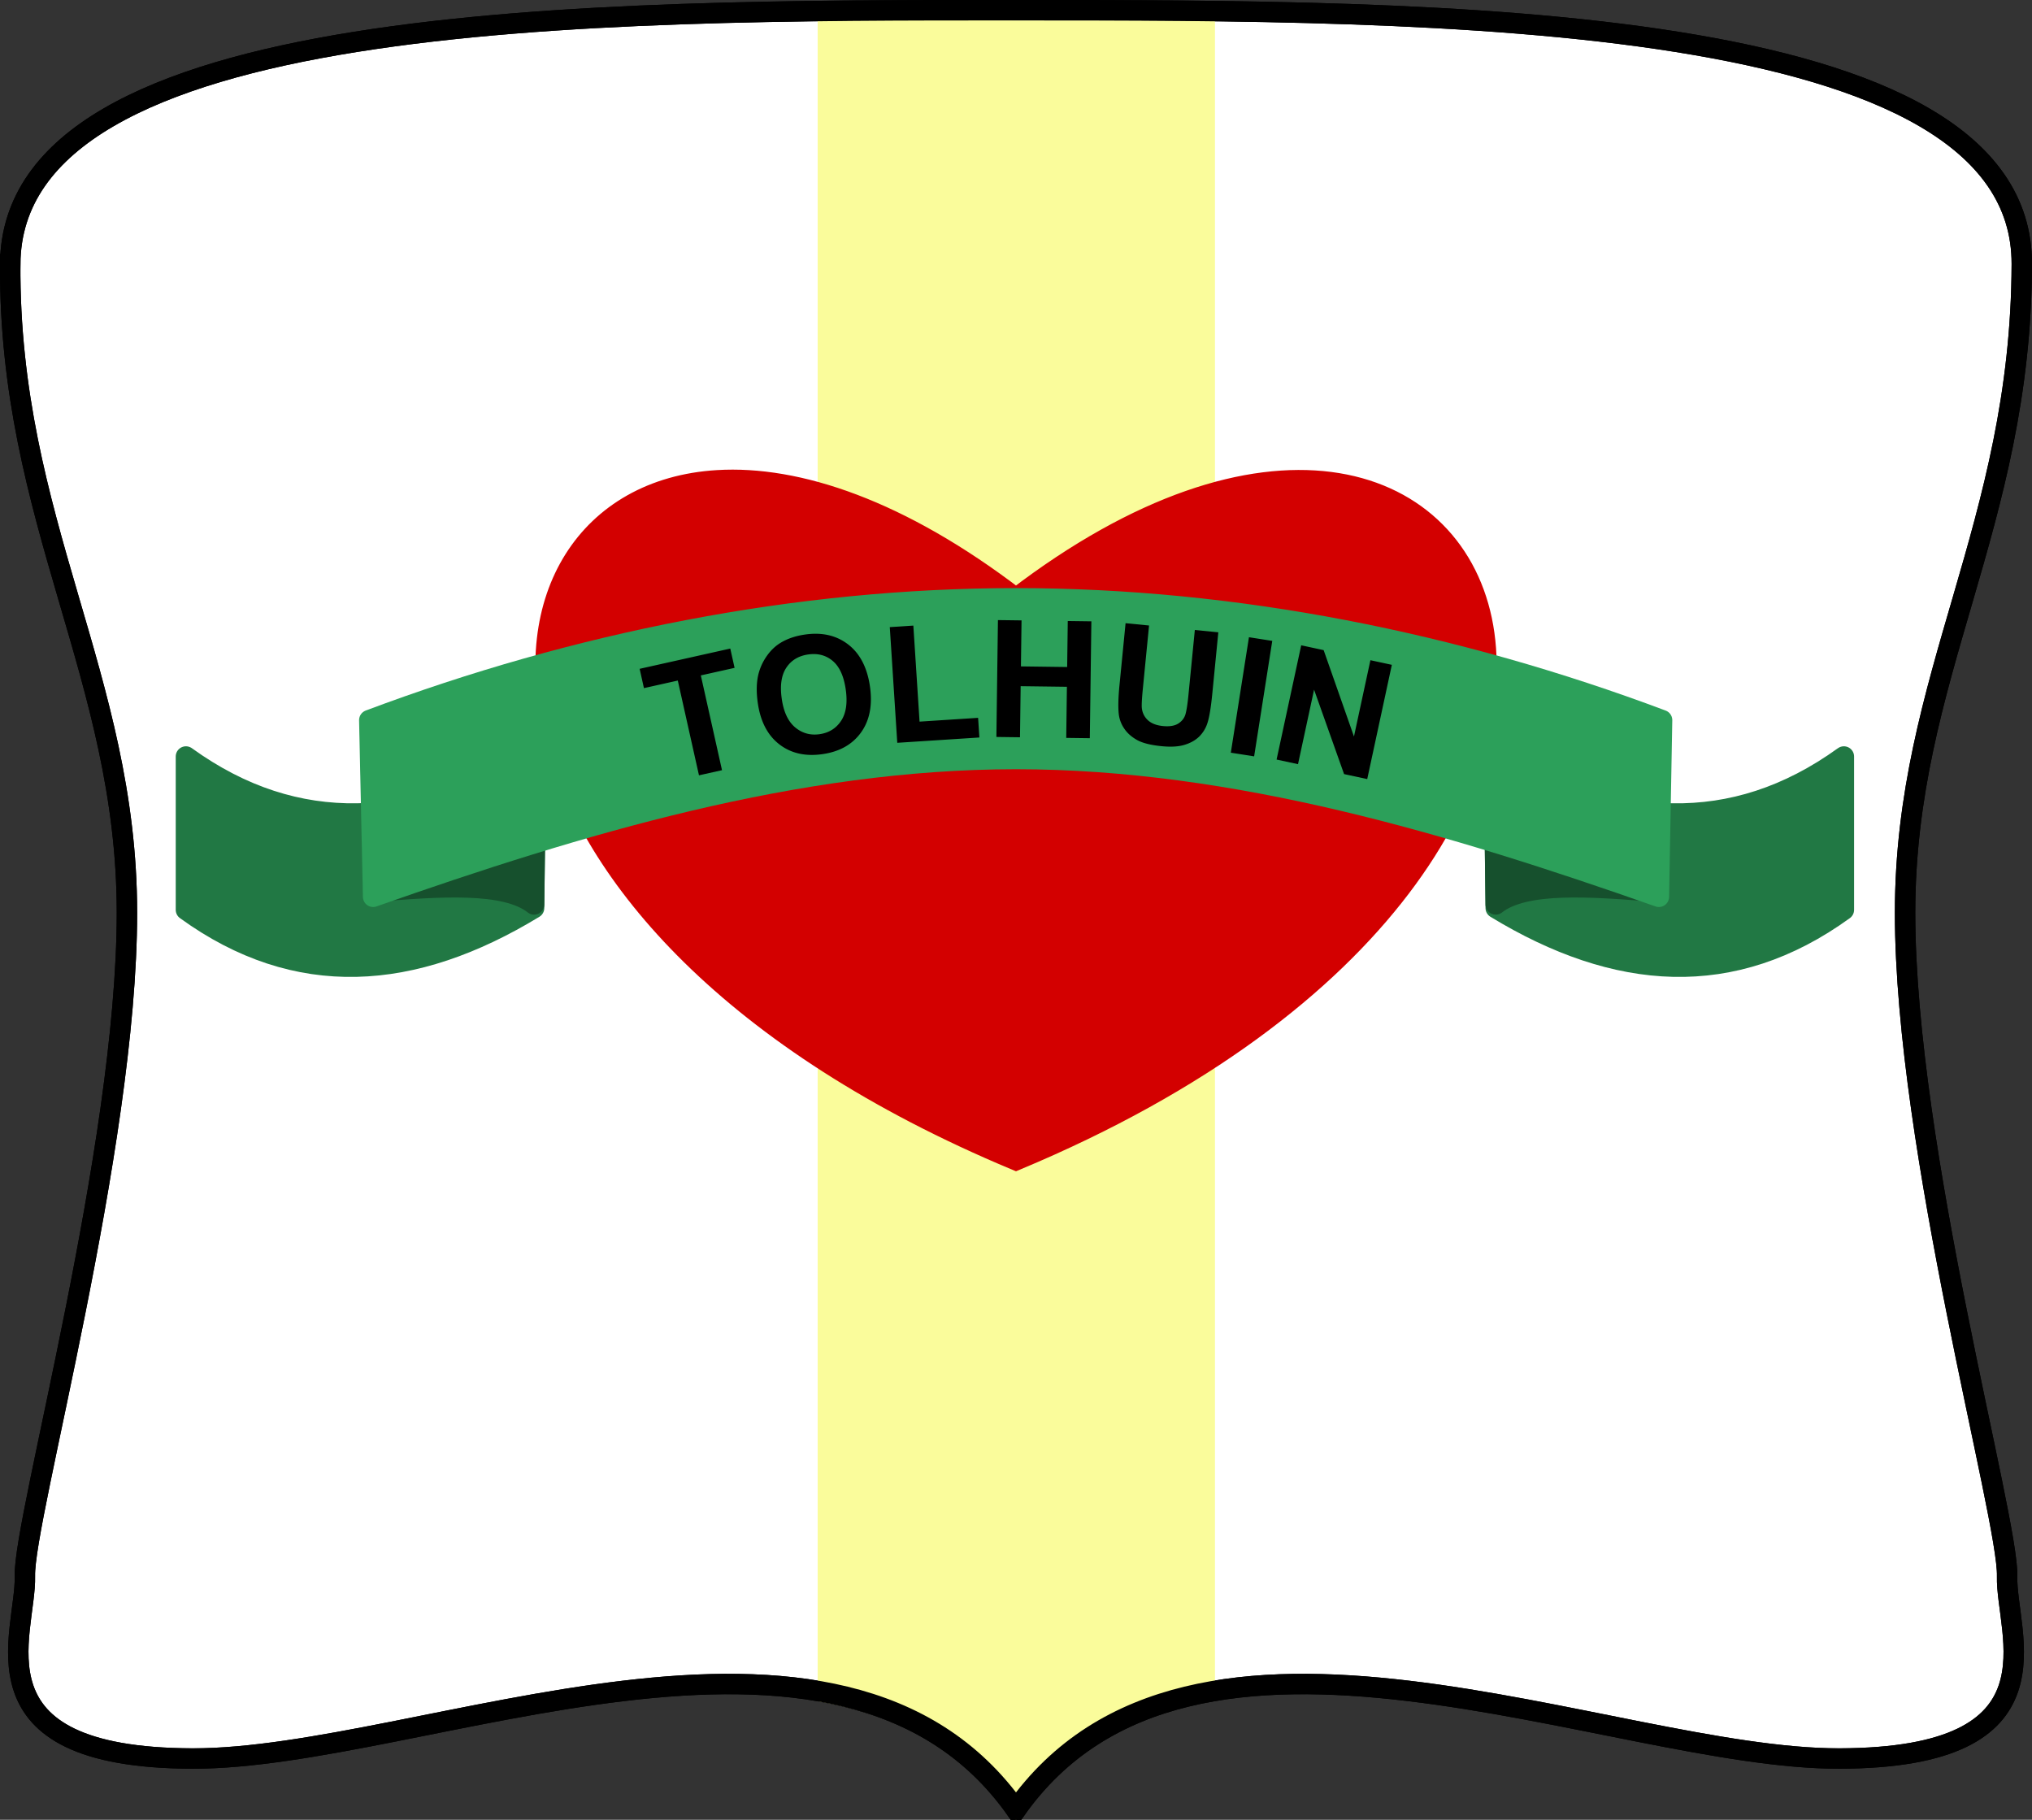 <svg xmlns="http://www.w3.org/2000/svg" width="178.406" height="159.76" version="1.0" style="display:inline"><rect width="100%" height="100%" fill="#333333" stroke="none"/><g style="display:inline"><path style="fill:#fff;fill-rule:evenodd;stroke:#000;stroke-width:1.792px;stroke-linecap:butt;stroke-linejoin:miter;stroke-opacity:1" d="M189.865 479.268c-.134 22.58 10.248 36.196 10.248 56.948 0 20.752-9.1 53.2-8.96 58.236.14 5.038-5.332 15.97 14.727 16.015 20.06.046 56.845-17.386 72.291 4.48 15.447-21.866 52.231-4.434 72.292-4.48 20.059-.045 14.587-10.977 14.727-16.015.14-5.037-8.96-37.484-8.96-58.236 0-20.752 10.189-33.977 10.248-56.948.058-22.294-51.255-22.28-88.307-22.287-37.05-.007-88.173-.007-88.306 22.287z" transform="translate(-188.968 -456.085)"/></g><g style="display:inline"><path style="fill:#fafc9b;fill-opacity:1;fill-rule:evenodd;stroke:#fafc97;stroke-width:0;stroke-linecap:butt;stroke-linejoin:miter;stroke-miterlimit:4;stroke-dasharray:none;stroke-opacity:1;display:inline" d="M263.724 457.877c-.985.009-1.976.044-2.967.056v147.495c6.94 1.176 13.036 4.217 17.414 10.415 4.392-6.216 10.506-9.303 17.471-10.471V457.933c-5.993-.076-11.899-.055-17.47-.056-4.632 0-9.504-.043-14.448 0z" transform="translate(-188.968 -456.085)"/></g><g style="display:inline"><path style="fill:#d30000;fill-opacity:1;fill-rule:evenodd;stroke:#d30000;stroke-width:1.792px;stroke-linecap:butt;stroke-linejoin:miter;stroke-opacity:1;display:inline" d="M251.965 498.25c-22.818 1.387-23.978 38.732 26.206 59.693 65.548-27.378 43.514-82.66 0-49.333-10.198-7.811-19.22-10.784-26.206-10.36z" transform="translate(-188.968 -456.085)"/></g><g style="display:inline"><path style="fill:#217844;fill-rule:evenodd;stroke:#217844;stroke-width:1.792px;stroke-linecap:square;stroke-linejoin:round;stroke-opacity:1;display:inline" d="M205.293 522.5v13.462c9.744 7.06 19.978 6.29 30.567-.159l.159-13.105c-10.635 6.014-20.936 6.867-30.726-.199z" transform="translate(-188.968 -456.085)"/><path style="fill:#16502d;fill-rule:evenodd;stroke:#16502d;stroke-width:1.792px;stroke-linecap:butt;stroke-linejoin:round;stroke-opacity:1;display:inline" d="M221.764 534.378c5.84-.487 11.565-.886 14.096 1.109l.159-12.79c-3.442-3.48-8.603-4.095-14.572-3.365l.317 15.046z" transform="translate(-188.968 -456.085)"/><path style="fill:#217844;fill-rule:evenodd;stroke:#217844;stroke-width:1.792px;stroke-linecap:square;stroke-linejoin:round;stroke-opacity:1;display:inline" d="M350.857 522.5v13.462c-9.745 7.06-19.979 6.29-30.568-.159l-.158-13.105c10.634 6.014 20.935 6.867 30.726-.199z" transform="translate(-188.968 -456.085)"/><path style="fill:#16502d;fill-rule:evenodd;stroke:#16502d;stroke-width:1.792px;stroke-linecap:butt;stroke-linejoin:round;stroke-opacity:1;display:inline" d="M334.385 534.378c-5.84-.487-11.564-.886-14.096 1.109l-.158-12.79c3.442-3.48 8.603-4.095 14.571-3.365l-.317 15.046z" transform="translate(-188.968 -456.085)"/><path style="fill:#2ca05a;fill-rule:evenodd;stroke:#2ca05a;stroke-width:1.792px;stroke-linecap:round;stroke-linejoin:round;stroke-opacity:1" d="M278.171 508.61c-19.275.006-38.647 3.883-56.78 10.695l.336 15.511c18.153-6.379 37.182-12.095 56.444-12.095 19.263 0 38.292 5.716 56.445 12.095l.28-15.51c-18.133-6.813-37.45-10.69-56.725-10.696z" transform="translate(-188.968 -456.085)"/></g><g style="display:inline"><path style="font-size:8px;font-style:normal;font-variant:normal;font-weight:700;font-stretch:normal;text-align:center;line-height:100%;writing-mode:lr-tb;text-anchor:middle;fill:#000;fill-opacity:1;stroke:none;stroke-width:1px;stroke-linecap:butt;stroke-linejoin:miter;stroke-opacity:1;display:inline;font-family:Arial;-inkscape-font-specification:Arial Bold" d="m250.337 524.152-1.86-8.32-2.972.664-.378-1.694 7.958-1.779.378 1.694-2.964.663 1.86 8.32-2.022.452zm5.166-6.335c-.15-1.035-.12-1.925.087-2.672.156-.55.404-1.06.744-1.53.34-.468.733-.836 1.18-1.104.594-.36 1.304-.599 2.131-.719 1.496-.216 2.76.075 3.794.873 1.032.798 1.668 2.024 1.908 3.677.237 1.64-.023 2.987-.78 4.042-.757 1.055-1.882 1.69-3.374 1.906-1.51.219-2.777-.068-3.802-.86s-1.654-1.997-1.888-3.613zm2.103-.375c.166 1.15.558 1.983 1.175 2.5.617.516 1.334.715 2.152.597.817-.119 1.445-.51 1.884-1.175.44-.665.573-1.586.403-2.764-.169-1.163-.55-1.995-1.143-2.493-.593-.5-1.312-.687-2.157-.565-.845.122-1.485.51-1.918 1.165-.433.655-.565 1.566-.396 2.735zm10.141 3.855-.657-10.156 2.068-.134.545 8.43 5.141-.332.112 1.725-7.209.467zm8.702-.514.136-10.26 2.072.027-.053 4.039 4.059.054.053-4.039 2.072.028-.136 10.26-2.071-.027.059-4.487-4.06-.053-.059 4.486-2.072-.028zm11.342-9.987 2.062.203-.543 5.53c-.086.878-.117 1.45-.091 1.715.047.426.224.783.531 1.068.308.286.75.457 1.325.514.585.057 1.038-.02 1.359-.229.32-.21.528-.486.623-.829.094-.342.181-.917.26-1.725l.555-5.65 2.062.203-.526 5.364c-.12 1.226-.262 2.086-.423 2.582a2.89 2.89 0 0 1-.742 1.22c-.334.32-.762.558-1.283.715-.522.158-1.187.197-1.995.117-.976-.095-1.704-.28-2.186-.555s-.851-.607-1.108-.995a2.827 2.827 0 0 1-.467-1.19c-.078-.598-.06-1.468.052-2.61l.535-5.448zm9.241 11.369 1.592-10.137 2.047.321-1.592 10.137-2.047-.321zm4.018.602 2.162-10.03 1.97.424 2.662 7.583 1.444-6.699 1.881.406-2.161 10.031-2.032-.438-2.635-7.413-1.41 6.542-1.881-.406z" transform="translate(-188.968 -456.085)"/></g><path style="fill:none;fill-rule:evenodd;stroke:#000;stroke-width:1.792px;stroke-linecap:butt;stroke-linejoin:miter;stroke-opacity:1;display:inline" d="M189.865 479.27c-.134 22.58 10.248 36.196 10.248 56.948 0 20.753-9.1 53.2-8.96 58.236.14 5.038-5.332 15.97 14.727 16.015 20.06.046 56.845-17.385 72.291 4.48 15.447-21.865 52.231-4.434 72.292-4.48 20.059-.045 14.587-10.977 14.727-16.015.14-5.036-8.96-37.483-8.96-58.236 0-20.752 10.189-33.977 10.248-56.948.058-22.294-51.255-22.28-88.307-22.287-37.05-.007-88.173-.007-88.306 22.287z" transform="translate(-188.968 -456.085)"/></svg>